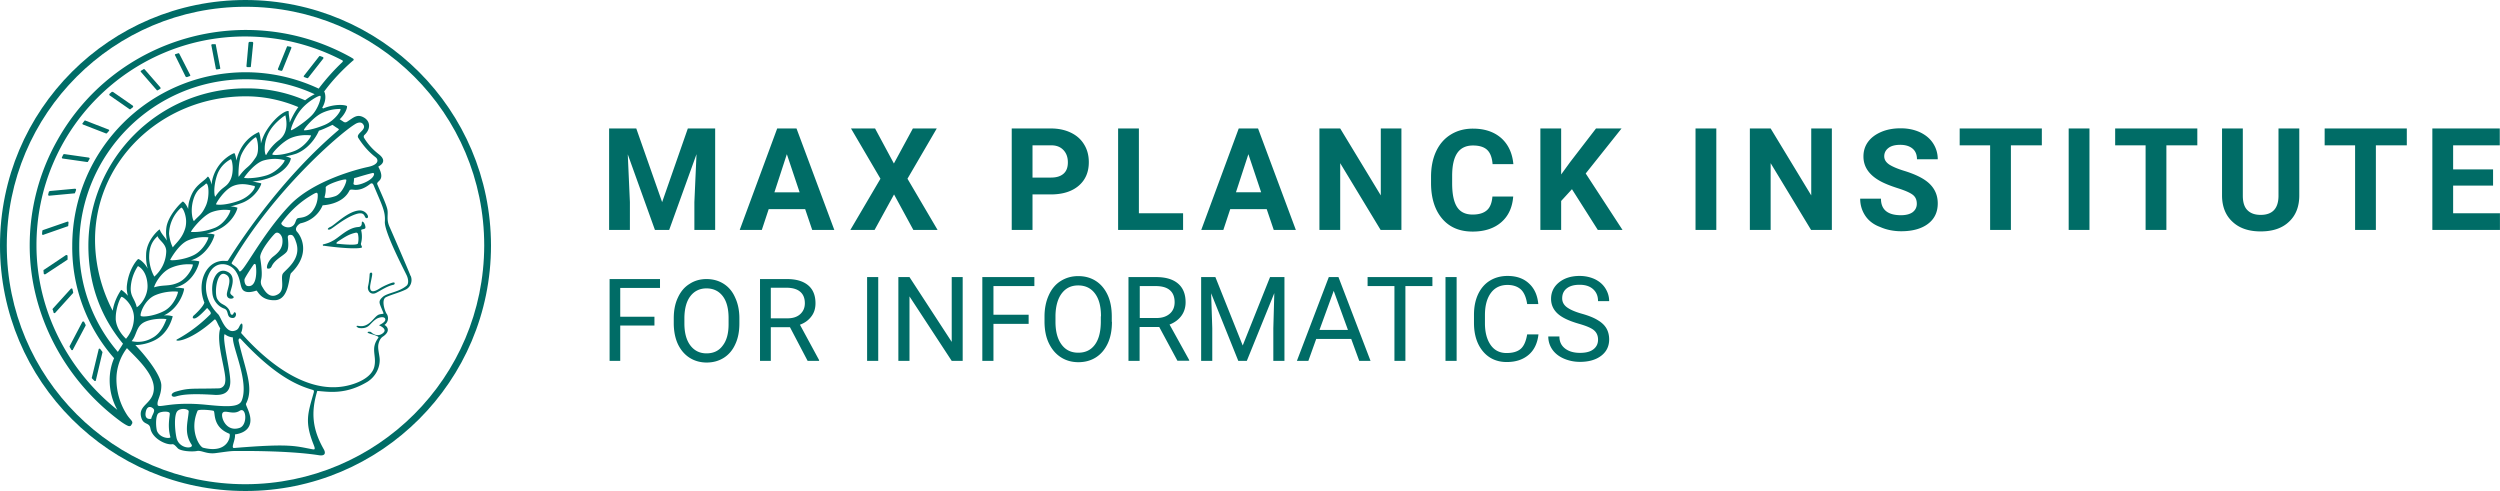 <?xml version="1.0" encoding="UTF-8"?>
<svg xmlns="http://www.w3.org/2000/svg" viewBox="0 0 1527.5 300" fill="#006C66">
  <title>Max-Planck-Institute for Informatics</title>
  <path d="M150 0C67.143 0 0 67.143 0 150s67.143 150 150 150 150-67.143 150-150C299.857 67.143 232.857.143 150 0zm0 295.857C69.429 295.857 4.143 230.571 4.143 150S69.429 4.143 150 4.143 295.857 69.429 295.857 150c-.143 80.571-65.286 145.714-145.857 145.857z"></path>
  <path d="M238 138.571c-2-4.428-.714-7.285-1.286-10.428s-3.857-10-6.143-15.429c-1-2.428 5.429-1.857.572-10.857 0-.286 6.714-2.857 0-7.857-3.429-2.714-6.286-5.857-8.572-9.571a1.502 1.502 0 010-1.858c3.858-3.428 4-8.285-.142-10.714s-6.429 0-9.572 2c-1 .714-1.571 1.143-2.714.714l-2.572-1.714c3.858-3.714 4.715-7.428 4.429-8s-6.571-1.857-14.571 1.429l-.572-.429c3.286-5.571 1.429-9.571 1.286-9.857H198c5.143-7 11.143-13.286 17.714-19h.143c.286-.429.429-.857-.286-1.286l-1.428-.857C150.429-.429 70 22.571 34.714 86.286 23.857 105.714 18.143 127.714 18.143 150c0 42.143 21.428 82.714 56.286 108 1.285.857 2.571 1.714 4 2.286.571.143 1.142.143 1.571-.286l.429-.714c.285-.286.428-.715.428-1.143 0-1-1.286-1.857-3-4.286-4.286-6.428-6.571-13.857-6.714-21.571-.143-7 2.143-14 6.428-19.572 5.286 5.572 16.715 15.572 16.429 24.857-.286 9.286-9.857 9.715-7.714 17.429 1.285 4.857 4.857 2.857 5.571 6.571 1 6.286 9.572 10.429 13.286 9.858 1-.143 1.714.571 3.428 2.428s8.858 2.286 11.715 1.714c2.857-.571 5.857 2 11.428 1.286s8.715-1.286 11.715-1.286 32.142-.428 51.428 2.572c3.429.571 4.429-1 3-3.572-7-12.285-8-22.571-4-35.714 7.143.572 17.429 2.429 30.857-5.714 4.572-3 7.429-8.143 7.286-13.572-.143-3-1.429-6.714-.714-9.571s1.857-3.857 3-4.571c5.143-3.715 1.428-6.572.571-6.858A4.969 4.969 0 00236.43 192c-1-1-3.858-8.857-.572-10.429 3.286-1.571 7.572-2.571 11.572-4.428 3.285-1.286 4.857-5.143 3.571-8.429 0 0 0-.143-.143-.143-2-5.142-12.571-29.428-12.857-30zM92.429 255.857c-1 .286-4.143.429-3.429-3.857s3.286-3.714 4.714-2.286-1 4-1.285 6.143zM216.714 76c1.715-1.143 3.572-1.571 4.715-.571 3.714 3.714-4.143 5.857-2.572 8.714 2.857 4.571 6.429 8.714 10.714 12 1.715 1.428 2 4.428-4.714 5.857s-33.714 8.429-48 23.571c-17.857 18.858-29.143 43.286-30.714 40s-5.143-4-4.572-5c25.572-44 65.715-78.714 75.143-84.571zm11.715 31c-1.429 4.143-13 7.857-12.429 5s0-3.143.857-3.286 5-1.571 10.714-3c.572-.143 1.286.143.858 1.286zM199 114.571c-.286-1.714 12.143-5.857 12.571-4.714s-2.571 8.572-6.714 10-6.714 1.286-6.571.572c.571-1.858.857-3.858.714-5.858zm-29 65.143c-5.714 3.572-8.857-3.143-9.714-4.428a5.347 5.347 0 01-.715-4.429c.429-2 .715-4.714-.571-13.286-.571-3.857 7.143-13.142 9-14.857s4.429.857 4.571 3.715c.429 5.142-2.571 8-5.571 10.285S162.571 163 163.286 164c1.143.429 2.285-.143 2.714-1.286 2.143-4.714 8.571-7 9.571-9.571 1-2.572.429-6.286.286-8s1.286-1.714 2.286-1.572 2 2 2.571 3.858c4.143 10.714-6.143 17.142-7.857 19.714S174.43 177 170 179.714zm8.714-41.571c-3.143 2.143-7.571-.714-6.714-2 4.429-6.143 10-11.572 16.429-15.714 4.857-3 5.428-3.286 5.714-1.572.143 3.857-1.143 7.714-3.714 10.714-3.286 3.572-6.572 3.286-8.286 3.715-1.714.428-1.143 3.285-3.429 4.857zm-27.571 36.571c-1.429-.285-2-3-1.714-4.143s4.428-7.428 5.714-9.142c.286-.286.714-.143 1 .142 0 .143.143.143.143.286.857 5.857 0 14-5.143 12.857zm46-105.857c3.428-1.571 7-2.286 10.714-2.286 1.143.143-2.714 6.858-9.428 9.715-6.715 2.857-12.143 3.571-12.715 3.285s5.857-8.285 11.429-10.714zm-119 111.857c-2.143-2.428-4-3.714-4.143-3.571-2.571 3.857-4.429 8.143-5.143 12.714-6.428-12.286-10.143-26-10.714-39.857-2-50.571 40.428-91.286 92.143-91.143 11 0 21.857 2.286 32 6.572-2.143 2.857-3.857 6.142-5.286 9.428 0-2.714-.714-4.857-.571-6.571s-7.286 1.285-13.858 11.857a29.265 29.265 0 00-3.142 7.571c-.143-4-1-7-1.286-7-5.572 2.429-9.857 7-12.143 12.572-.714 1.571-1.143 3.143-1.571 4.857-.286-2.714-1-4.572-1.286-4.572s-8.429 3.286-12.286 12.715c-.857 2.143-1.428 4.285-1.571 6.571-.715-3.286-2-5.286-2.429-4.857-2.714 3.429-8.143 5-10.857 13.714-.714 2-1 4-1 6-1.143-2.857-2.857-4.571-3.286-4.571s-8.714 7.857-10 15.571c-.428 2.715-.285 5.572.286 8.286-1.571-2.571-3.571-4.286-4.429-6.857-1.285.714-8.142 7.143-8.285 15.286-.143 3 .143 5.857 1 8.714-2.286-4.143-5.429-6-5.857-5.857s-5.715 5.857-6.858 15.857c-.285 2.143 0 4.428.572 6.571zM184 66.857c4-4.857 10.857-8.714 11.714-8.286.857.429-1.143 8-5.571 12.286s-11.572 8.857-12.286 8.714 2.429-8.428 6.143-12.714zM170.714 85.43c-3.285 2.428-6 5.571-8 9.142C162 95.857 160 87.43 165.143 79.43c3.143-5 9.428-9.429 9.286-8.858s3 9.429-3.715 14.858zm-14.428 10.714c-4.857 7.286-5.143 4.714-10.429 11.857-.286.286-.286-9.286 1.572-13.429 3-6.714 8.142-10.571 8.857-10.714s2.714 8.286 0 12.286zm-15.857 14.428c-2.429 4.286-4.715 3.286-8.858 9.572-.428.571-1.571-5.143 1-13C134 102.857 137 99.429 141 97.286c.857-.143 2.429 8.143-.571 13.285zm-14.715 15.286c-2.571 5.572-4.143 5.714-7.143 9.143-.428.571-2.571-5.286-.571-12.571 2-7.286 5.714-8 7.571-10s2.858 7.571.143 13.428zm-12 9.429c0 1.428-.143 2.857-.571 4.285-1.857 6.143-5.572 8.858-7.572 11.572-1.285-2.572-2-5.429-2.285-8.286.143-6.143 2.857-12 7.428-16 1.143 0 3 4.572 3 8.429zm-12.143 18.285c-.142 6-2.857 11.572-7.285 15.429-1.857-3.286-2.857-7-3.143-10.857-.286-9 3.428-12.143 5.143-13.857.714 2.571 5.285 4.571 5.285 9.285zm-17.285 9c2.571 1.286 5.571 4.858 5.857 11.715s-4.572 12.428-6.572 13.428c-1.285-5.285-3.714-6.285-3.714-11.428.143-4.857 1.714-9.715 4.429-13.715zm10.428 17.858c6.572-2.858 13.715-2.429 14-2.143s-2.143 8.428-8.428 11.714-13.572 3.857-14.286 3 2.143-9.714 8.714-12.571zm-.571-4.858c.428-2.142 4.286-9.285 10.143-11.857 4.143-1.857 8.857-2.571 13.428-2.143.715.286-2.428 8-8.285 10.858s-9.286 1.285-15.286 3.142zM104 158.714c.286-.571 5-9.143 10.571-11.714 4-1.714 8.429-2.429 12.715-2 .428.143-2.572 7.714-8.857 10.857-6.286 3.143-14.715 3.572-14.429 2.857zm12.714-17c-.428-.285 6.286-9.143 12-11.857 3.857-1.571 8-2 12-1.428.429.428-2.714 7.857-9.285 10.714-4.715 1.857-9.715 2.857-14.715 2.571zM132 124.857c-.286-.286 4.857-9 10.571-11.286s11-.142 12.715 0-1.857 6.429-9.429 9.143c-7.571 2.715-12.857 2.572-13.857 2.143zm17.143-16.286c.143-.428 5.857-8.428 11.571-10.428 4.286-1.286 8.857-1.429 13.143-.286.714.286-4 7.143-11 9.286S149 109 149.143 108.57zm17.286-14.142c-.715-.429 6.142-8.143 11.714-10.286 3.714-1.429 7.857-1.857 11.857-1.429.429.286-3.571 7-10.143 9.572-6.571 2.571-12.571 2.714-13.428 2.143zm-94.715 156C40.857 225.857 22.286 188.714 22.286 150c-.143-70.429 57-127.714 127.428-127.714 20.715 0 41.143 5 59.429 14.571.286.143.428.429.286.714 0 .143-.143.143-.143.286a131.749 131.749 0 00-14.572 16.286c-14-6.572-29.285-10-44.714-10C91.571 44.286 44.286 91.57 44.143 150c-.286 25.286 8.857 49.857 25.571 68.857-1.857 4.286-2.714 8.857-2.714 13.429 0 6.285 1.571 12.571 4.714 18.143zM72 215c-15.571-18.143-23.857-41.286-23.571-65C48.57 94 94 48.571 150 48.429c14.571 0 29 3 42.286 9.142-2.143 1-4 2.286-5.857 3.715-11.572-5-23.858-7.429-36.429-7.286-53 .143-95.857 43-96 96 0 23 7.143 43.143 21.143 60-.714 1.286-1.857 3-3.143 5zm5-8c-1.857-1.714-5.857-6.143-6.286-11.857v-.857c0-6.143 2.715-12.286 3.429-12.857s7.571 4.714 7.714 12.428c0 4.857-1.714 9.429-4.857 13.143zm11.429-10.286c5.571-2.571 13.714-2 13.285-1.571s-2.571 8.286-8.857 11.428a17.085 17.085 0 01-12.428 1.858c3.285-3.715 2.571-9.143 8-11.715zm7.428 66.429c-.857-3.857-.571-9 .714-10.429s7-1.714 7.143-.143-1.571 7.715.429 14.572c-.429 1-6.572.571-8.286-4zm.429-15.857c-.429-2.857 2.285-5.572 2.285-11.715 0-6.142-9.428-18-15.857-24.714 3.857-.143 7.715-1 11.286-2.714 9.429-4.429 11.286-14.429 11.571-14.857-1.714-.572-3.571-.715-5.428-.572l1.143-.571c9.143-5 11.571-15.714 11.143-15.857-1.858-.429-3.858-.572-5.715-.429l2.857-1c9.715-3.857 12.429-14.714 12.143-15.143-1.571-.428-3.285-.571-5-.571L119.43 158c8.857-4.429 12-14.429 11.571-14.714-1.571-.429-3.143-.572-4.714-.572 2.143-.428 4.428-1.285 6.428-2.143 9.572-4.142 12.715-13.285 12.286-13.714-1.429-.428-2.857-.714-4.286-.714 2.143-.429 4.286-1.143 6.286-1.857 9.429-3.143 13.143-12.143 12.571-12.286l-5.285-1.143c3.143-.143 6.428-.857 9.428-1.857 10.143-3.429 13.715-9.571 14-12.286-1-.571-2.143-1-3.285-1.143 2.285-.428 4.571-1 6.714-1.714 9.428-3.857 13.428-13.286 13.714-14 1.857-.571 3.714-1.428 5.572-2.286l2.714-1.285 2.286 1.571c1.428.857 2 1.143 1.285 1.714C174.286 107.143 150 142.143 139.43 159c-.286.571-.858.429-1.858.429-11.285-.858-17.714 12.714-12.714 25.428-.571 2.572-6 7.572-6.428 7.857s-1.429 2 .428 1.857c1.857-.142 6-4.571 7.714-6.428.572.857 3.143 2.857 1.858 4-5.858 5.857-12.572 11-19.858 15-3.714 1.714 6 3 22.429-11.857 1-.857 2.143 3.428 3.571 5.285-2.857 9.286 4.143 27.286 3 32.858-.142 2.142-1.857 3.857-4 3.857-16.285.428-17.857-.429-26.142 2-3.858 1.143-2.858 3.714-.143 3s6.571-2.143 24.143-1c4.428.143 9.285-.857 9.285-8.143 0-7.286-5.143-26.286-3.428-29 1.428 1.143 3.143 1.857 5 2-.286 6.428 10 27.143 5.428 38.571-1.714 4.286-9.143 3.857-22 2.572-21.857-2.143-29 2.571-29.428 0zm50.143 14.143c-8.429 2.857-11.858-7-10.429-9.143s6.286 1.428 10.429-1.286 5 8.714 0 10.429zm-38.572 6.142c-1.143-5.285-1.571-14.285.572-16.428s7-1.286 6.857.286c-.429 6.142-3 13.142 1.714 20.142 1.857 2.715-7.429 3.143-9.143-4zm16.286 6C121.857 273 115.57 263 120.714 251c.429-1.143 8.286-.429 9.715 0s-1.143 9.714 9.714 14c1 .429-.143 12.571-16 8.571zm67.428-33.285c-3.571 12.571-5.428 17.571 0 31.285.715 1.858 1.286 3.286-.285 3-11-2-13.429-3.714-48.143-.857-2.429.286.857-4.857.428-8.285 3.143-.429 8.286-1.858 9.286-7s-3-10.858-2.571-11.715c5-9.571-.286-20.143-4.429-38-.428-1.714.572-2.428 1.286-1.571 22.286 24.143 36.428 28.857 44.143 31.143.714.285.571 1.143.285 2zm57-65.857c-4.714 4.142-11.857 4.428-14.714 7-2.857 2.571-2.143 3.571-.571 7.428s1.571 2.429-1.572 3.286-5.857 8.286-12.571 7c-2.572-.429-.714 1.143.286 1.286 3.714.428 5.285-.715 6.571-2s3.143-3.429 5.143-4.143 4.143-.715 4.286.857-2.715 3-3.858 3.571c1.429.715 5.572 2.715 2 5.143-3.571 2.429-6.571-.714-7-1s-2.428-.286-1.857.429 7.429 1.857 6.429 3.143c-5 6.714-.857 10.714-2.429 17.571s-11 10.714-18.285 12c-24.858 4.429-49-16.571-63.143-32.571 1.285-3 1.143-6.858-.143-5.429s-1 3.429-4 4.143c-5.572 1.428-8.143-8.429-9.857-10.143-6.857-6.714-9.572-16.286-5.572-24.714s12.857-6.715 16.286-1.572 2.429 10 4.857 11.857 6.857.286 7.714 0S159 183.714 168 183.43s8.429-15.286 9.857-16.572c12.286-12 6-22.714 3.714-25.143-2.285-2.428 1.429-5.143 2.143-5.285 6-1.286 11-5.286 13.429-11 0 0 12-.286 16.286-8.858 1.142-2.285 4.714 2.143 12.714-4.142.428-.429 1.143-.572 1.571-.143.143.143.286.428.429.571 5.286 12.714 7.428 16.143 7 22.572s12.428 30.714 13.428 33 1.143 4.857 0 6z"></path>
  <path d="M219.714 128.571c-7 .286-15.143 8.858-17.714 10s-1.857 2.143-.286 1.572S210.143 133.429 217 131s5.143 2.571 7.143 2.286-.429-4.857-4.429-4.715zm1.572 6.858c-.572.142.571 3.142-2.429 3.285-6.571.429-11.857 6.715-15.857 8.572-1.714 1-3.571 1.571-5.429 2-.285 0-.428.285-.285.571 0 .286.285.429.571.286 16.714 2.286 23.143 1.571 23.286 1 .143-.572-.857-1.714-.572-2.429.715-2.571.715-5.285.143-7.857-.285-1.143 2.572-.428 2.572-1.857s-1-3.714-2-3.571zm-2.572 13.285c-.285 1.286-7.857.715-11.857.286-1 0-2.571-.143.429-2s5.857-4 10.285-4.857c.572 0 1 .286 1.143.857a12.86 12.86 0 010 5.714zm21.857 23.857c-1.285 0-6.428 2.286-8.428 3.572s-6.286 3.857-6-1.143c.143-1.857 1.286-6.286 1.286-7.571s-1.429-1-1.572 0c-.143 2.571-.428 5.142-1 7.571-.571 2.571 1.714 5.714 5.143 3.857s6.857-4.143 10.429-4.857c.857-.143 1-1.429.142-1.429zm-97 18.286c-1-.428-.714 1.714-2 1.429s-.285-1.857-2.571-4.286-4-1.714-6.143-5.143c-2.143-3.428-.428-17.143 4.429-15.428s2.285 7.142 1.428 11.428c-.857 4.286 3.572 4 4 3 .429-1-1.571-1.286-2-2.714s5-10.857-2.571-13.429c-5.429-1.857-9.143 5.143-8.429 12.715.143 4.571 3 8.571 7.286 10.142 3.286 1.143.857 5.715 5.286 5.715 2 0 2.428-3 1.285-3.429zm44-143.143c.286.143.429 0 .715-.143l9.285-11.857c.143-.285 0-.714-.285-.857l-1.572-.571c-.285-.143-.571 0-.714.143l-9.286 11.857c-.285.285-.143.714.286.857l1.571.571zm-17.285-4.857l1.571.429a.786.786 0 00.714-.429L178 29.43c.143-.286 0-.572-.143-.715 0 0-.143 0-.286-.143l-1.714-.285h-.428L169.857 42c-.143.286 0 .571.143.714.143.143.143.143.286.143zM151.143 41h1.571c.286.143.572-.143.572-.429l1.428-14.285c0-.286-.285-.715-.571-.715h-1.572c-.428 0-.571.286-.714.572l-1.286 14.286c0 .285.286.571.572.571zm-18.572 1.429l1.572-.286c.286 0 .571-.286.428-.572l-2.714-14.142c0-.286-.286-.572-.571-.429h-1.715c-.285.143-.571.429-.428.714l2.714 14.143c0 .429.286.572.714.572zm-19.142 4.428l.714.286 1.571-.572c.286 0 .572-.285.572-.571 0-.143 0-.143-.143-.286l-6.572-12.857c-.142-.286-.428-.428-.714-.286L107.43 33c-.286 0-.572.286-.572.571 0 .143 0 .143.143.286l6.429 13zM95.714 55c.143.286.429.286.715.143l1.428-.857c.286-.143.429-.572.143-.715v-.142l-9.571-11c-.286-.286-.572-.286-.715-.143l-1.428.857c-.429.143-.429.571-.143.857l9.571 11zM79.143 66.714c.286.143.571.143.714-.143l1.286-1a.69.69 0 000-1L69 56.143h-.714L67 57.286a.69.69 0 000 1l12.143 8.428zM64.857 81.571c.286 0 .429-.142.572-.285L66.57 80c.286-.286.143-.714-.285-.857l-14-5.429c-.286-.143-.572-.143-.715.143l-1 1.286c-.285.143-.285.571 0 .857.143.143.143.143.286.143l14 5.428zM38.286 96.857l15 2.143c.285 0 .571-.143.571-.429l.857-1.428c.143-.286 0-.572-.143-.714 0 0-.142 0-.285-.143l-15-2.143-.715.286A5.28 5.28 0 0137.857 96c-.143.286 0 .571.143.714.143.143.143.143.286.143zm-8.143 22.714l15.286-1.428c.285 0 .428-.143.428-.429.286-.571.429-1 .572-1.571.142-.286 0-.572-.143-.714-.143 0-.286-.143-.429-.143l-15.428 1.428-.572.429-.428 1.714c0 .429.285.857.714.714zm11.571 18.286c0-.571.143-1.286.143-1.857s-.286-.714-.714-.571l-14.857 5.142c-.286.143-.429.286-.429.572s-.143 1.143-.143 1.714c0 .286.143.572.429.714.143 0 .286 0 .428-.142l14.715-5.143c.285 0 .428-.143.428-.429zm-.428 20.429v-1.857c0-.429-.429-.715-.857-.572h-.143l-13.429 9c-.286 0-.286.286-.286.572s.143 1.142.143 1.714c.143.428.572.571.857.428h.143l13.429-8.857c.143-.143.286-.285.143-.428zm3.428 20.285l-.428-1.857c0-.285-.286-.571-.715-.428-.142 0-.285.143-.285.143l-11 12.142c-.143.143-.286.429-.143.572s.428 1.143.571 1.714c0 .286.286.572.715.429.142 0 .285-.143.285-.143l10.857-12c.143-.143.143-.286.143-.572zm5.572 18.143L42.57 211.43c-.142.142 0 .428 0 .571l1 1.714c.143.286.572.286.858.143.142 0 .142-.143.142-.286L52.286 199c0-.143.143-.286 0-.571l-.857-1.715c-.286-.285-.715-.428-1-.143l-.143.143zm11 16.572c-.286-.429-1-.286-1 .143l-4.143 17.142c-.143.286 0 .429 0 .572l1.428 1.428c.143.286.572.286.858.143.142 0 .142-.143.142-.285l4-17c.143-.143 0-.286 0-.429l-1.285-1.714zm310.88-134.791h16.6l15.8 45 15.7-45h16.7v62h-12.7v-17l1.3-29.3-16.7 46.3h-8.7l-16.6-46.2 1.3 29.2v17h-12.7v-62zm124.1 62l-4.3-12.7h-22.3l-4.2 12.7h-13.5l22.9-62h11.8l23.1 62h-13.5zm-15.5-46.3l-7.6 23.3h15.4l-7.8-23.3zm53.9-15.7l11.5 21.4 11.6-21.4h14.6l-17.9 30.7 18.4 31.3h-14.8l-11.8-21.7-11.9 21.7h-14.8l18.4-31.3-18-30.7h14.7zm107.3 40.3h-11.1v21.7h-12.7v-62h24c4.6 0 8.7.9 12.2 2.6 3.5 1.7 6.2 4.1 8.1 7.3 1.9 3.1 2.8 6.7 2.8 10.7 0 6.1-2.1 10.9-6.2 14.4s-9.8 5.3-17.1 5.3zm-11.1-30v19.7h11.3c3.4 0 5.9-.8 7.7-2.4 1.8-1.6 2.6-3.9 2.6-6.9 0-3.1-.9-5.6-2.7-7.5-1.8-1.9-4.2-2.9-7.4-2.9h-11.5zm65-10.3v51.8h27v10.2h-39.7v-62h12.7zm82.4 62l-4.3-12.7h-22.3l-4.2 12.7h-13.5l22.9-62h11.8l23.1 62h-13.5zm-15.5-46.3l-7.6 23.3h15.4l-7.8-23.3zm93.5-15.7v62h-12.7l-24.7-40.8v40.8h-12.7v-62h12.7l24.8 40.9v-40.9h12.6zm55.6 41.6h12.7c-.5 6.6-2.9 11.9-7.3 15.7s-10.3 5.7-17.5 5.7c-7.9 0-14.1-2.6-18.6-7.9-4.5-5.3-6.8-12.6-6.8-21.8v-3.7c0-5.9 1-11.1 3.1-15.6s5.1-7.9 9-10.3c3.9-2.4 8.4-3.6 13.5-3.6 7.1 0 12.8 1.9 17.2 5.7 4.3 3.8 6.9 9.2 7.5 16h-12.7c-.3-4-1.4-6.9-3.3-8.7-1.9-1.8-4.8-2.7-8.7-2.7-4.2 0-7.4 1.5-9.5 4.5-2.1 3-3.2 7.7-3.2 14v4.6c0 6.6 1 11.4 3 14.5 2 3.1 5.2 4.6 9.5 4.6 3.9 0 6.8-.9 8.8-2.7 1.9-1.7 3-4.5 3.3-8.3zm64.4 20.4l-15.8-24.9-6.6 7.2v17.7h-12.7v-62h12.7v28.1l5.6-7.7 15.7-20.4h15.6l-21.9 27.5 22.5 34.5h-15.1zm72.4-62v62h-12.7v-62h12.7zm70.6 0v62h-12.7l-24.7-40.8v40.8h-12.7v-62h12.7l24.8 40.9v-40.9h12.6zm51.9 46c0-2.4-.8-4.2-2.5-5.5-1.7-1.3-4.7-2.6-9.1-4-4.4-1.4-7.9-2.8-10.5-4.2-7-3.8-10.5-8.8-10.5-15.2 0-3.3.9-6.3 2.8-8.9 1.9-2.6 4.6-4.6 8.1-6.1s7.5-2.2 11.8-2.2c4.4 0 8.3.8 11.8 2.4 3.4 1.6 6.1 3.8 8 6.7 1.9 2.9 2.9 6.2 2.9 9.8h-12.7c0-2.8-.9-5-2.7-6.5-1.8-1.5-4.3-2.3-7.5-2.3-3.1 0-5.5.6-7.2 1.9-1.7 1.3-2.6 3-2.6 5.1 0 2 1 3.6 3 5 2 1.3 5 2.6 8.9 3.8 7.2 2.2 12.5 4.8 15.8 8 3.3 3.2 5 7.2 5 12 0 5.3-2 9.5-6 12.5s-9.5 4.5-16.3 4.5c-4.7 0-9.1-.9-12.9-2.6-4.1-1.5-7.1-3.9-9.1-6.9-2-3-3.1-6.5-3.1-10.4h12.7c0 6.7 4.1 10.1 12.2 10.1 3 0 5.4-.6 7.1-1.8 1.7-1.3 2.6-3 2.6-5.2zm76.4-46v10.3h-18.9v51.7h-12.7v-51.7h-18.6v-10.3h50.2zm29.1 0v62h-12.7v-62h12.7zm65.9 0v10.3h-18.9v51.7h-12.7v-51.7h-18.6v-10.3h50.2zm49.5 0h12.8v40.9c0 6.8-2.1 12.2-6.3 16.1-4.2 4-10 5.9-17.3 5.9-7.2 0-12.9-1.9-17.1-5.8-4.2-3.8-6.4-9.1-6.5-15.8v-41.3h12.7v41.1c0 4.1 1 7.1 2.9 8.9 1.9 1.9 4.6 2.8 8 2.8 7.1 0 10.8-3.8 10.9-11.4v-41.4zm78.5 0v10.3h-18.9v51.7h-12.7v-51.7h-18.6v-10.3h50.2zm52.7 25v9.9h-24.4v16.9h28.6v10.2h-41.3v-62h41.2v10.3h-28.5v14.7h24.4zm-1123.4 90.01v5.4h-20.9v21.6h-6.5v-50h30.8v5.4h-24.3v17.6h20.9zm51.9 1v3.1c0 4.9-.8 9.1-2.5 12.7-1.6 3.6-4 6.4-7 8.3s-6.5 2.9-10.5 2.9c-3.9 0-7.4-1-10.4-2.9s-5.4-4.7-7.1-8.2c-1.7-3.6-2.5-7.7-2.6-12.3v-3.6c0-4.8.8-9 2.5-12.6 1.7-3.7 4-6.5 7.1-8.4 3-2 6.5-3 10.4-3 4 0 7.5 1 10.5 2.9s5.4 4.7 7 8.4c1.7 3.6 2.6 7.8 2.6 12.7zm-6.6 3.6v-3.7c0-5.9-1.2-10.4-3.6-13.5-2.4-3.1-5.7-4.7-9.9-4.7-4.1 0-7.4 1.6-9.8 4.7-2.4 3.1-3.6 7.5-3.7 13.1v3.6c0 5.7 1.2 10.2 3.6 13.4s5.7 4.9 9.9 4.9 7.5-1.5 9.8-4.6c2.5-3.1 3.7-7.5 3.7-13.2zm48.3 22.4l-10.8-20.6h-11.7v20.6h-6.6v-50h16.5c5.6 0 9.9 1.3 12.9 3.8s4.5 6.2 4.5 11c0 3.1-.8 5.8-2.5 8-1.7 2.3-4 4-7 5.1l11.7 21.6v.5h-7zm-22.5-44.6v18.6h10.1c3.3 0 5.9-.8 7.8-2.5 1.9-1.7 2.9-3.9 2.9-6.7 0-3-.9-5.4-2.8-7-1.8-1.6-4.5-2.4-7.9-2.5h-10.1zM536.6 220.5h-6.8v-51.2h6.8v51.2zm51.7 0h-6.8l-25.8-39.4v39.4h-6.8v-51.2h6.8l25.8 39.6v-39.6h6.7v51.2zm40.2-22.6H607v22.6h-6.8v-51.2H632v5.5h-25v17.5h21.5v5.6zm50.9-1.3c0 5-.8 9.4-2.5 13.1s-4.1 6.6-7.2 8.6-6.7 3-10.8 3c-4 0-7.6-1-10.7-3-3.1-2-5.5-4.8-7.3-8.5s-2.6-7.9-2.7-12.7v-3.7c0-4.9.9-9.3 2.6-13 1.7-3.8 4.1-6.7 7.3-8.7s6.7-3 10.7-3c4.1 0 7.7 1 10.8 3s5.5 4.9 7.2 8.6 2.5 8.1 2.5 13.1v3.2zm-6.7-3.3c0-6.1-1.2-10.7-3.7-14-2.4-3.2-5.8-4.9-10.2-4.9-4.3 0-7.6 1.6-10.1 4.9-2.4 3.2-3.7 7.8-3.8 13.5v3.8c0 5.9 1.2 10.5 3.7 13.9 2.5 3.4 5.9 5 10.2 5 4.4 0 7.7-1.6 10.1-4.8s3.6-7.7 3.7-13.7v-3.7zm35.6 6.5h-12v20.7h-6.8v-51.2h16.9c5.8 0 10.2 1.3 13.3 3.9 3.1 2.6 4.7 6.4 4.7 11.5 0 3.2-.9 6-2.6 8.3s-4.1 4.1-7.2 5.3l12 21.7v.4h-7.2l-11.1-20.6zm-12-5.5h10.4c3.4 0 6-.9 8-2.6 2-1.7 3-4.1 3-7 0-3.2-.9-5.6-2.8-7.3-1.9-1.7-4.6-2.5-8.2-2.6h-10.3v19.5zm46.3-25l16.7 41.8 16.7-41.8h8.8v51.2H778v-19.9l.6-21.5-16.8 41.4h-5.2L740 179.2l.7 21.4v19.9h-6.8v-51.2h8.7zm83 37.8h-21.4l-4.8 13.4h-7l19.5-51.2h5.9l19.6 51.2h-6.9l-4.9-13.4zm-19.4-5.5h17.4l-8.7-23.9-8.7 23.9zm69-26.8h-16.5v45.7H852v-45.7h-16.4v-5.5h39.6v5.5zm14.8 45.7h-6.8v-51.2h6.8v51.2zm50-16.2c-.6 5.4-2.6 9.6-6 12.5-3.4 2.9-7.8 4.4-13.4 4.4-6 0-10.9-2.2-14.5-6.5-3.6-4.3-5.5-10.1-5.5-17.4v-4.9c0-4.8.8-8.9 2.5-12.6 1.7-3.6 4.1-6.4 7.2-8.3 3.1-1.9 6.7-2.9 10.8-2.9 5.4 0 9.8 1.5 13.1 4.6 3.3 3 5.2 7.2 5.7 12.6h-6.8c-.6-4.1-1.9-7.1-3.8-8.9-2-1.8-4.7-2.8-8.2-2.8-4.3 0-7.7 1.6-10.1 4.8-2.4 3.2-3.7 7.7-3.7 13.6v5c0 5.6 1.2 10 3.5 13.3s5.6 4.9 9.7 4.9c3.7 0 6.6-.8 8.6-2.5s3.3-4.7 4-8.9h6.9zm24.3-6.6c-5.8-1.7-10-3.7-12.6-6.1s-4-5.4-4-9c0-4 1.6-7.4 4.8-10 3.2-2.6 7.4-4 12.6-4 3.5 0 6.6.7 9.4 2 2.8 1.4 4.9 3.2 6.4 5.6s2.3 5 2.3 7.8h-6.8c0-3.1-1-5.5-3-7.3s-4.7-2.7-8.3-2.7c-3.3 0-5.9.7-7.8 2.2-1.9 1.5-2.8 3.5-2.8 6.1 0 2.1.9 3.9 2.7 5.3 1.8 1.4 4.8 2.8 9 4 4.3 1.2 7.6 2.5 10 4 2.4 1.4 4.2 3.1 5.3 5s1.7 4.2 1.7 6.8c0 4.1-1.6 7.5-4.9 10s-7.6 3.7-13 3.7c-3.5 0-6.8-.7-9.8-2-3-1.3-5.4-3.2-7-5.5s-2.5-5-2.5-8h6.8c0 3.1 1.1 5.5 3.4 7.3s5.3 2.7 9.2 2.7c3.6 0 6.3-.7 8.2-2.2s2.8-3.4 2.8-5.9-.9-4.4-2.6-5.8-4.9-2.7-9.5-4z"></path>
</svg>
